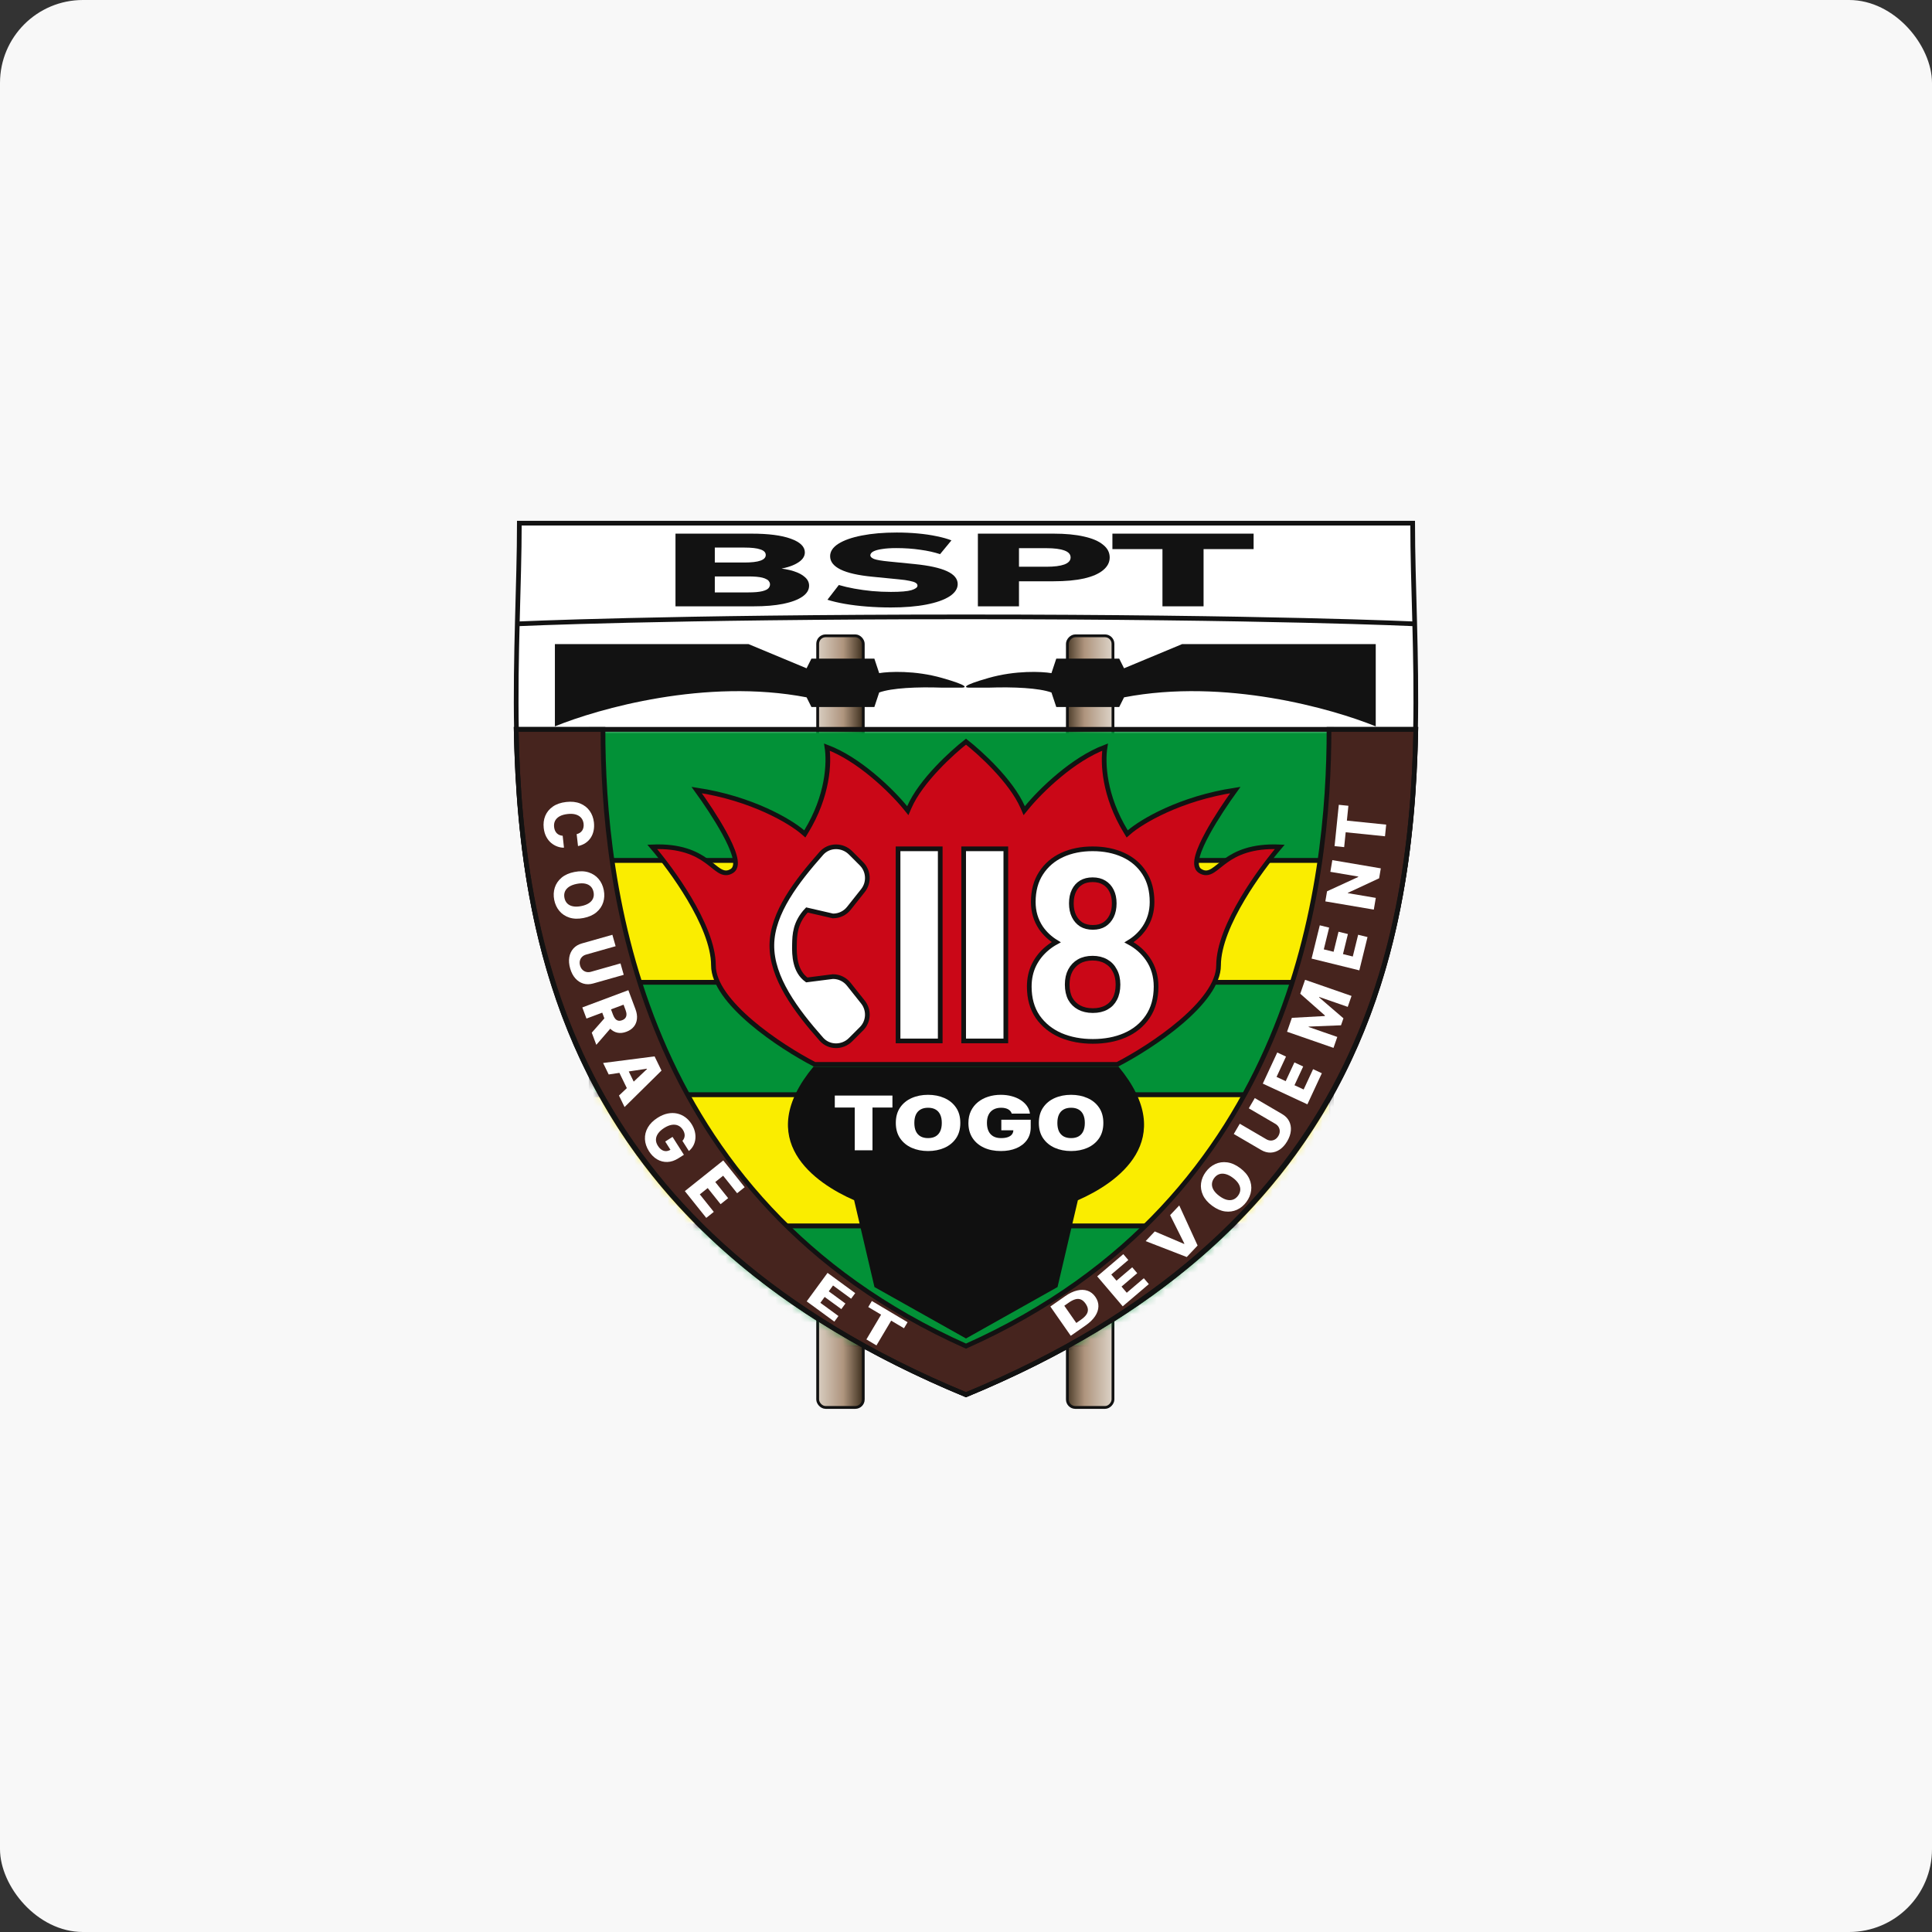 <svg xmlns="http://www.w3.org/2000/svg" width="233" height="233" viewBox="0 0 233 233" fill="none"><rect x="0" y="0" width="233" height="233" fill="#333333" stroke="none"/><rect width="233" height="233" rx="10" fill="#F8F8F8"></rect><path d="M62.633 63.093H116.501H170.367C170.369 92.29 178.798 142.509 116.499 168.202C54.201 142.509 62.632 92.29 62.633 63.093Z" fill="white" stroke="#121212" stroke-width="0.565"></path><path d="M140.193 73.123V66.223H134.157V64.358H151.186V66.223H145.151V73.123H140.193Z" fill="#121212"></path><path d="M117.933 73.123V64.358H127.067C128.504 64.358 129.725 64.474 130.731 64.707C131.737 64.93 132.501 65.258 133.022 65.689C133.561 66.111 133.83 66.625 133.83 67.23C133.83 67.819 133.561 68.333 133.022 68.772C132.501 69.203 131.737 69.534 130.731 69.766C129.725 69.99 128.504 70.102 127.067 70.102H122.89V73.123H117.933ZM122.89 68.349H126.205C127.139 68.349 127.857 68.258 128.36 68.076C128.863 67.885 129.115 67.603 129.115 67.23C129.115 66.849 128.863 66.567 128.36 66.385C127.857 66.203 127.139 66.111 126.205 66.111H122.89V68.349Z" fill="#121212"></path><path d="M107.442 73.261C106.454 73.261 105.484 73.224 104.532 73.149C103.58 73.075 102.7 72.967 101.892 72.826C101.083 72.685 100.383 72.519 99.79 72.329L101.164 70.551C101.721 70.716 102.341 70.862 103.023 70.986C103.706 71.11 104.425 71.21 105.179 71.284C105.933 71.351 106.688 71.384 107.442 71.384C108.628 71.384 109.454 71.313 109.921 71.172C110.406 71.023 110.649 70.841 110.649 70.625C110.649 70.493 110.577 70.381 110.433 70.29C110.29 70.198 110.047 70.12 109.706 70.053C109.382 69.979 108.942 69.917 108.385 69.867L105.233 69.556C103.508 69.39 102.224 69.1 101.38 68.686C100.536 68.272 100.113 67.737 100.113 67.082C100.113 66.502 100.446 66.001 101.11 65.578C101.793 65.147 102.736 64.815 103.94 64.583C105.161 64.343 106.562 64.223 108.143 64.223C109.023 64.223 109.867 64.26 110.676 64.335C111.502 64.409 112.266 64.521 112.966 64.67C113.667 64.811 114.259 64.977 114.744 65.168L113.37 66.834C112.688 66.601 111.888 66.423 110.972 66.299C110.074 66.166 109.113 66.1 108.089 66.1C107.424 66.1 106.859 66.137 106.392 66.212C105.924 66.278 105.565 66.378 105.314 66.51C105.08 66.643 104.963 66.796 104.963 66.97C104.963 67.144 105.116 67.293 105.422 67.418C105.745 67.534 106.329 67.633 107.173 67.716L110.299 68.027C112.041 68.201 113.343 68.487 114.206 68.885C115.068 69.283 115.499 69.801 115.499 70.439C115.499 71.002 115.167 71.5 114.502 71.931C113.837 72.353 112.903 72.681 111.7 72.913C110.496 73.145 109.077 73.261 107.442 73.261Z" fill="#121212"></path><path d="M81.464 73.123V64.358H90.625C92.673 64.358 94.254 64.561 95.367 64.968C96.499 65.374 97.065 65.925 97.065 66.621C97.065 67.135 96.742 67.574 96.095 67.939C95.466 68.304 94.604 68.552 93.508 68.685V68.486C94.388 68.561 95.125 68.693 95.718 68.884C96.311 69.074 96.769 69.319 97.092 69.617C97.415 69.907 97.577 70.247 97.577 70.637C97.577 71.142 97.308 71.582 96.769 71.955C96.23 72.328 95.457 72.618 94.451 72.825C93.463 73.024 92.278 73.123 90.895 73.123H81.464ZM86.206 71.445H90.221C90.598 71.445 90.93 71.432 91.218 71.408C91.505 71.383 91.748 71.345 91.945 71.296C92.143 71.246 92.314 71.184 92.457 71.109C92.601 71.026 92.7 70.935 92.754 70.836C92.826 70.728 92.862 70.608 92.862 70.475C92.862 70.351 92.826 70.239 92.754 70.139C92.7 70.032 92.601 69.941 92.457 69.866C92.314 69.783 92.143 69.717 91.945 69.667C91.748 69.617 91.505 69.58 91.218 69.555C90.93 69.53 90.598 69.518 90.221 69.518H86.206V71.445ZM86.206 67.84H89.736C90.634 67.84 91.29 67.765 91.703 67.616C92.134 67.466 92.35 67.239 92.35 66.932C92.35 66.625 92.134 66.401 91.703 66.261C91.29 66.111 90.634 66.037 89.736 66.037H86.206V67.84Z" fill="#121212"></path><rect x="98.612" y="76.679" width="5.498" height="93.059" rx="0.961" fill="url(#paint0_linear_404_3393)" stroke="#121212" stroke-width="0.339"></rect><path d="M105.447 79.429L106.03 81.18C107.198 80.986 110.35 80.83 113.619 81.764C116.888 82.698 116.538 82.931 115.954 82.931H113.619C110.626 82.827 107.552 82.962 106.03 83.515L105.447 85.266H97.858L97.274 84.099C85.132 81.764 72.174 85.461 66.92 87.601V77.678H90.269L97.274 80.596L97.858 79.429H105.447Z" fill="#121212"></path><rect x="-0.17" y="0.17" width="5.498" height="93.059" rx="0.961" transform="matrix(-1 0 0 1 134.054 76.51)" fill="url(#paint1_linear_404_3393)" stroke="#121212" stroke-width="0.339"></rect><path d="M127.388 79.429L126.805 81.18C125.637 80.986 122.485 80.83 119.216 81.764C115.947 82.698 116.297 82.931 116.881 82.931H119.216C122.209 82.827 125.283 82.962 126.805 83.515L127.388 85.266H134.977L135.561 84.099C147.702 81.764 160.661 85.461 165.915 87.601V77.678H142.566L135.561 80.596L134.977 79.429H127.388Z" fill="#121212"></path><mask id="mask0_404_3393" style="mask-type:alpha" maskUnits="userSpaceOnUse" x="62" y="87" width="109" height="82"><path d="M116.499 168.202C69.732 148.869 62.796 115.691 62.25 87.957H170.75C170.204 115.691 163.266 148.869 116.499 168.202Z" fill="#D9D9D9"></path></mask><g mask="url(#mask0_404_3393)"><rect x="71.292" y="87.957" width="89.287" height="15.823" fill="#029137" stroke="#121212" stroke-width="0.565"></rect><rect x="71.292" y="103.779" width="89.287" height="14.693" fill="#FAED00" stroke="#121212" stroke-width="0.565"></rect><rect x="71.292" y="118.472" width="89.287" height="13.562" fill="#029137" stroke="#121212" stroke-width="0.565"></rect><rect x="71.292" y="132.035" width="89.287" height="15.823" fill="#FAED00" stroke="#121212" stroke-width="0.565"></rect><rect x="71.292" y="147.857" width="89.287" height="14.693" fill="#029137" stroke="#121212" stroke-width="0.565"></rect></g><path d="M116.5 168.202C69.907 148.869 62.794 115.692 62.25 87.957H72.72C72.72 106.115 76.643 144.539 116.5 162.345C156.357 144.539 160.28 106.115 160.28 87.957H170.75C170.206 115.692 163.093 148.869 116.5 168.202Z" fill="#46241E" stroke="#121212" stroke-width="0.565"></path><path d="M116.499 168.202C69.732 148.869 62.796 115.692 62.25 87.957H170.75C170.204 115.692 163.266 148.869 116.499 168.202Z" stroke="#121212" stroke-width="0.565"></path><path d="M105.461 155.219L116.5 161.421L127.54 155.219L129.993 144.746C134.695 142.692 142.259 137.517 134.9 128.645H116.5H98.101C90.741 137.517 98.305 142.692 103.007 144.746L105.461 155.219Z" fill="#101010"></path><path d="M133.064 135.426C133.064 136.161 132.891 136.781 132.545 137.285C132.198 137.788 131.731 138.17 131.143 138.43C130.554 138.687 129.898 138.816 129.175 138.816C128.446 138.816 127.787 138.686 127.199 138.426C126.613 138.164 126.147 137.782 125.801 137.279C125.457 136.774 125.285 136.156 125.285 135.426C125.285 134.691 125.457 134.072 125.801 133.569C126.147 133.064 126.613 132.683 127.199 132.425C127.787 132.165 128.446 132.035 129.175 132.035C129.898 132.035 130.554 132.165 131.143 132.425C131.731 132.683 132.198 133.064 132.545 133.569C132.891 134.072 133.064 134.691 133.064 135.426ZM130.83 135.426C130.83 135.03 130.767 134.697 130.639 134.427C130.514 134.154 130.328 133.947 130.081 133.808C129.836 133.666 129.534 133.595 129.175 133.595C128.815 133.595 128.512 133.666 128.265 133.808C128.02 133.947 127.834 134.154 127.706 134.427C127.581 134.697 127.519 135.03 127.519 135.426C127.519 135.821 127.581 136.155 127.706 136.428C127.834 136.699 128.02 136.905 128.265 137.047C128.512 137.187 128.815 137.256 129.175 137.256C129.534 137.256 129.836 137.187 130.081 137.047C130.328 136.905 130.514 136.699 130.639 136.428C130.767 136.155 130.83 135.821 130.83 135.426Z" fill="white"></path><path d="M122.016 134.304C121.982 134.19 121.929 134.09 121.856 134.004C121.783 133.916 121.692 133.842 121.583 133.782C121.476 133.72 121.351 133.674 121.208 133.643C121.067 133.611 120.912 133.595 120.743 133.595C120.378 133.595 120.067 133.667 119.81 133.811C119.554 133.955 119.359 134.162 119.224 134.433C119.091 134.704 119.025 135.03 119.025 135.413C119.025 135.8 119.088 136.131 119.216 136.406C119.344 136.681 119.534 136.891 119.786 137.037C120.039 137.183 120.352 137.256 120.727 137.256C121.058 137.256 121.333 137.217 121.551 137.137C121.773 137.058 121.938 136.945 122.047 136.799C122.157 136.653 122.211 136.481 122.211 136.283L122.586 136.315H120.759V135.039H124.304V135.954C124.304 136.556 124.149 137.071 123.84 137.498C123.532 137.924 123.108 138.25 122.567 138.478C122.028 138.704 121.409 138.816 120.712 138.816C119.933 138.816 119.25 138.68 118.662 138.407C118.073 138.134 117.614 137.745 117.283 137.24C116.955 136.735 116.791 136.135 116.791 135.439C116.791 134.893 116.891 134.409 117.092 133.988C117.295 133.567 117.576 133.212 117.935 132.921C118.294 132.629 118.71 132.409 119.181 132.261C119.652 132.11 120.157 132.035 120.696 132.035C121.17 132.035 121.61 132.091 122.016 132.203C122.425 132.312 122.785 132.469 123.098 132.673C123.413 132.875 123.667 133.115 123.859 133.392C124.052 133.669 124.169 133.973 124.211 134.304H122.016Z" fill="white"></path><path d="M115.815 135.426C115.815 136.161 115.642 136.781 115.296 137.285C114.949 137.788 114.482 138.17 113.894 138.43C113.305 138.687 112.649 138.816 111.926 138.816C111.197 138.816 110.538 138.686 109.95 138.426C109.364 138.164 108.898 137.782 108.552 137.279C108.208 136.774 108.036 136.156 108.036 135.426C108.036 134.691 108.208 134.072 108.552 133.569C108.898 133.064 109.364 132.683 109.95 132.425C110.538 132.165 111.197 132.035 111.926 132.035C112.649 132.035 113.305 132.165 113.894 132.425C114.482 132.683 114.949 133.064 115.296 133.569C115.642 134.072 115.815 134.691 115.815 135.426ZM113.581 135.426C113.581 135.03 113.518 134.697 113.39 134.427C113.265 134.154 113.079 133.947 112.832 133.808C112.587 133.666 112.285 133.595 111.926 133.595C111.566 133.595 111.263 133.666 111.016 133.808C110.771 133.947 110.585 134.154 110.457 134.427C110.332 134.697 110.27 135.03 110.27 135.426C110.27 135.821 110.332 136.155 110.457 136.428C110.585 136.699 110.771 136.905 111.016 137.047C111.263 137.187 111.566 137.256 111.926 137.256C112.285 137.256 112.587 137.187 112.832 137.047C113.079 136.905 113.265 136.699 113.39 136.428C113.518 136.155 113.581 135.821 113.581 135.426Z" fill="white"></path><path d="M100.677 133.569V132.125H107.628V133.569H105.222V138.726H103.082V133.569H100.677Z" fill="white"></path><path d="M109.187 97.41L109.48 97.77L109.665 97.344C110.355 95.76 111.659 94.091 113.026 92.641C114.303 91.284 115.619 90.135 116.5 89.445C117.381 90.135 118.697 91.284 119.975 92.641C121.342 94.091 122.645 95.76 123.336 97.344L123.521 97.77L123.814 97.41C124.591 96.454 126.026 94.926 127.795 93.465C129.434 92.109 131.345 90.825 133.27 90.101C132.969 92.008 133.15 95.993 135.768 100.287L135.942 100.572L136.194 100.354C137.679 99.076 142.297 96.292 148.981 95.278C147.937 96.719 146.618 98.682 145.649 100.456C145.102 101.457 144.657 102.414 144.441 103.189C144.333 103.575 144.276 103.937 144.303 104.246C144.33 104.559 144.449 104.851 144.722 105.03C144.986 105.203 145.25 105.281 145.524 105.261C145.789 105.241 146.033 105.132 146.264 104.989C146.494 104.846 146.733 104.655 146.987 104.452L147.032 104.416C147.277 104.219 147.543 104.006 147.849 103.788C149.063 102.925 150.93 101.984 154.34 102.133C153.068 103.628 151.343 105.902 149.881 108.358C148.277 111.053 146.959 114.019 146.959 116.428C146.959 117.51 146.477 118.665 145.653 119.838C144.831 121.009 143.686 122.173 142.403 123.267C139.862 125.434 136.813 127.297 134.758 128.362H116.5H98.242C96.187 127.297 93.138 125.434 90.598 123.267C89.315 122.173 88.17 121.009 87.348 119.838C86.524 118.665 86.041 117.51 86.041 116.428C86.041 114.019 84.723 111.053 83.119 108.358C81.658 105.902 79.932 103.628 78.661 102.133C82.071 101.984 83.938 102.925 85.152 103.788C85.458 104.006 85.724 104.219 85.969 104.416C85.984 104.428 85.999 104.44 86.014 104.452C86.267 104.655 86.507 104.846 86.737 104.989C86.967 105.132 87.211 105.241 87.477 105.261C87.75 105.281 88.014 105.203 88.278 105.03C88.552 104.851 88.671 104.559 88.698 104.246C88.725 103.937 88.668 103.575 88.56 103.189C88.344 102.414 87.899 101.457 87.352 100.456C86.382 98.682 85.064 96.719 84.019 95.278C90.704 96.292 95.322 99.076 96.807 100.354L97.059 100.572L97.232 100.287C99.851 95.993 100.031 92.008 99.731 90.101C101.656 90.825 103.566 92.109 105.206 93.465C106.975 94.926 108.41 96.454 109.187 97.41Z" fill="#CA0717" stroke="#121212" stroke-width="0.565"></path><path d="M104.077 120.856L104.076 120.855L102.363 118.7C101.899 118.115 101.2 117.779 100.459 117.779H100.441L100.424 117.781L97.297 118.179C96.58 117.666 96.202 116.937 96.006 116.174C95.801 115.377 95.8 114.563 95.813 113.958C95.814 113.922 95.814 113.885 95.815 113.848C95.837 112.781 95.867 111.262 97.317 109.742L100.411 110.455L100.442 110.462L100.474 110.462C101.216 110.462 101.914 110.126 102.378 109.541L102.378 109.541L104.076 107.401L104.077 107.4C104.843 106.428 104.766 105.041 103.887 104.163L102.57 102.846C101.602 101.878 99.981 101.868 99.06 102.912L99.06 102.912C97.555 104.615 96.077 106.412 94.968 108.257C93.861 110.101 93.109 112.015 93.087 113.949C93.063 115.941 93.791 117.914 94.9 119.817C96.009 121.721 97.51 123.575 99.06 125.329L99.06 125.329C99.981 126.373 101.602 126.363 102.57 125.395L103.886 124.079C104.767 123.214 104.842 121.827 104.077 120.856Z" fill="white" stroke="#121212" stroke-width="0.565"></path><path d="M62.25 75.243C62.25 75.243 80.333 74.395 116.5 74.395C152.667 74.395 170.75 75.243 170.75 75.243" stroke="#121212" stroke-width="0.565"></path><path d="M69.709 102.038L69.545 100.599C69.691 100.563 69.82 100.509 69.932 100.436C70.044 100.363 70.137 100.273 70.21 100.165C70.283 100.058 70.334 99.934 70.363 99.795C70.394 99.658 70.4 99.508 70.382 99.347C70.349 99.061 70.251 98.823 70.088 98.632C69.924 98.442 69.704 98.307 69.426 98.226C69.149 98.147 68.823 98.129 68.447 98.172C68.056 98.216 67.734 98.309 67.482 98.451C67.232 98.594 67.052 98.775 66.941 98.993C66.832 99.214 66.793 99.464 66.825 99.744C66.843 99.901 66.879 100.042 66.934 100.166C66.99 100.291 67.061 100.399 67.149 100.488C67.239 100.579 67.343 100.649 67.462 100.7C67.582 100.752 67.715 100.783 67.859 100.792L68.015 102.231C67.751 102.236 67.486 102.189 67.218 102.092C66.951 101.996 66.7 101.85 66.466 101.656C66.234 101.461 66.039 101.213 65.88 100.912C65.722 100.614 65.619 100.262 65.573 99.857C65.513 99.324 65.575 98.833 65.761 98.385C65.949 97.938 66.254 97.567 66.677 97.272C67.1 96.977 67.635 96.793 68.281 96.719C68.93 96.645 69.493 96.706 69.972 96.902C70.451 97.098 70.831 97.394 71.113 97.789C71.395 98.184 71.566 98.644 71.626 99.167C71.667 99.524 71.654 99.86 71.589 100.174C71.526 100.488 71.412 100.771 71.249 101.023C71.087 101.275 70.877 101.488 70.62 101.663C70.362 101.838 70.058 101.963 69.709 102.038Z" fill="white"></path><path d="M70.373 110.713C69.733 110.839 69.166 110.822 68.673 110.664C68.179 110.505 67.776 110.238 67.462 109.863C67.149 109.49 66.941 109.043 66.838 108.522C66.736 107.999 66.76 107.505 66.91 107.041C67.061 106.577 67.334 106.178 67.729 105.845C68.126 105.513 68.643 105.284 69.282 105.159C69.922 105.033 70.489 105.048 70.982 105.205C71.475 105.364 71.879 105.63 72.192 106.003C72.505 106.376 72.713 106.824 72.816 107.347C72.918 107.868 72.895 108.36 72.746 108.824C72.598 109.29 72.325 109.69 71.929 110.024C71.532 110.357 71.013 110.587 70.373 110.713ZM70.091 109.275C70.469 109.201 70.779 109.084 71.019 108.925C71.26 108.767 71.427 108.575 71.522 108.348C71.618 108.122 71.638 107.87 71.583 107.589C71.528 107.311 71.414 107.085 71.24 106.91C71.066 106.736 70.838 106.62 70.555 106.564C70.273 106.509 69.942 106.519 69.564 106.593C69.185 106.668 68.875 106.784 68.635 106.941C68.394 107.101 68.227 107.294 68.132 107.521C68.037 107.748 68.017 108.001 68.071 108.279C68.126 108.56 68.241 108.786 68.414 108.959C68.588 109.133 68.816 109.247 69.099 109.302C69.381 109.359 69.712 109.35 70.091 109.275Z" fill="white"></path><path d="M74.832 116.187L75.222 117.563L71.542 118.607C71.117 118.727 70.718 118.731 70.345 118.618C69.974 118.505 69.65 118.292 69.375 117.978C69.101 117.665 68.896 117.268 68.76 116.789C68.623 116.305 68.588 115.857 68.656 115.446C68.726 115.035 68.89 114.685 69.147 114.395C69.406 114.105 69.748 113.9 70.173 113.779L73.853 112.735L74.244 114.114L70.684 115.124C70.487 115.18 70.324 115.272 70.194 115.402C70.064 115.533 69.978 115.688 69.935 115.869C69.892 116.05 69.9 116.243 69.958 116.45C70.017 116.656 70.112 116.823 70.243 116.953C70.374 117.084 70.529 117.171 70.708 117.215C70.887 117.258 71.075 117.252 71.272 117.197L74.832 116.187Z" fill="white"></path><path d="M70.227 121.497L75.78 119.417L76.639 121.712C76.795 122.127 76.854 122.514 76.817 122.872C76.782 123.232 76.657 123.545 76.44 123.814C76.225 124.082 75.928 124.287 75.548 124.429C75.163 124.574 74.804 124.612 74.472 124.545C74.141 124.477 73.848 124.315 73.591 124.058C73.336 123.801 73.13 123.461 72.971 123.038L72.428 121.588L73.486 121.192L73.935 122.393C74.011 122.595 74.101 122.755 74.204 122.871C74.31 122.988 74.43 123.061 74.565 123.091C74.701 123.12 74.856 123.103 75.027 123.038C75.199 122.974 75.328 122.886 75.413 122.773C75.501 122.66 75.547 122.524 75.552 122.366C75.558 122.207 75.524 122.027 75.448 121.826L75.201 121.165L70.729 122.839L70.227 121.497ZM73.935 123.673L71.915 126.006L71.367 124.542L73.397 122.236L73.935 123.673Z" fill="white"></path><path d="M73.41 129.582L72.735 128.197L78.942 127.399L79.778 129.115L75.323 133.51L74.648 132.125L78.027 128.931L78.006 128.889L73.41 129.582ZM75.418 128.375L76.828 131.27L75.849 131.747L74.439 128.852L75.418 128.375Z" fill="white"></path><path d="M82.3 137.588C82.385 137.495 82.45 137.397 82.494 137.294C82.54 137.189 82.565 137.08 82.571 136.967C82.577 136.854 82.561 136.738 82.525 136.619C82.49 136.499 82.434 136.379 82.358 136.259C82.204 136.016 82.012 135.843 81.781 135.74C81.552 135.638 81.295 135.611 81.009 135.657C80.725 135.703 80.423 135.827 80.103 136.03C79.782 136.234 79.538 136.454 79.371 136.691C79.203 136.927 79.116 137.172 79.108 137.423C79.101 137.675 79.177 137.926 79.337 138.177C79.477 138.398 79.632 138.563 79.801 138.671C79.973 138.779 80.151 138.831 80.335 138.826C80.519 138.821 80.702 138.761 80.883 138.646L80.999 138.888L80.226 137.67L81.108 137.11L82.479 139.269L81.816 139.689C81.368 139.974 80.924 140.122 80.483 140.134C80.044 140.148 79.633 140.043 79.251 139.819C78.87 139.597 78.543 139.271 78.27 138.841C77.966 138.363 77.803 137.878 77.781 137.385C77.758 136.891 77.874 136.422 78.129 135.977C78.385 135.531 78.777 135.14 79.305 134.805C79.716 134.544 80.119 134.374 80.514 134.294C80.911 134.214 81.29 134.212 81.65 134.29C82.011 134.369 82.341 134.517 82.638 134.733C82.936 134.951 83.191 135.226 83.403 135.561C83.587 135.851 83.717 136.147 83.792 136.449C83.868 136.752 83.892 137.049 83.862 137.337C83.834 137.627 83.754 137.899 83.622 138.152C83.49 138.405 83.308 138.625 83.078 138.813L82.3 137.588Z" fill="white"></path><path d="M82.593 143.649L87.226 139.947L89.807 143.177L88.898 143.903L87.211 141.793L86.261 142.552L87.816 144.497L86.904 145.226L85.35 143.281L84.397 144.042L86.084 146.152L85.175 146.879L82.593 143.649Z" fill="white"></path><path d="M97.287 156.946L99.803 153.509L103.139 155.951L102.645 156.626L100.465 155.03L99.949 155.735L101.959 157.206L101.464 157.882L99.454 156.411L98.937 157.118L101.117 158.713L100.623 159.388L97.287 156.946Z" fill="white"></path><path d="M104.712 157.629L105.146 156.899L109.455 159.459L109.022 160.188L107.476 159.27L105.702 162.256L104.487 161.534L106.261 158.548L104.712 157.629Z" fill="white"></path><path d="M130.931 159.843L129.133 161.097L126.672 157.566L128.468 156.314C128.963 155.969 129.439 155.742 129.896 155.634C130.353 155.523 130.771 155.533 131.15 155.661C131.528 155.789 131.845 156.036 132.101 156.402C132.357 156.77 132.48 157.154 132.47 157.554C132.461 157.953 132.326 158.349 132.065 158.741C131.803 159.131 131.425 159.499 130.931 159.843ZM129.802 159.55L130.379 159.147C130.651 158.957 130.859 158.763 131 158.565C131.143 158.365 131.21 158.156 131.201 157.936C131.192 157.715 131.1 157.478 130.923 157.223C130.746 156.969 130.556 156.801 130.352 156.719C130.148 156.636 129.927 156.628 129.689 156.695C129.452 156.759 129.194 156.889 128.915 157.083L128.355 157.474L129.802 159.55Z" fill="white"></path><path d="M135.4 157.543L132.323 153.928L135.472 151.249L136.076 151.958L134.019 153.709L134.65 154.45L136.546 152.837L137.151 153.548L135.255 155.162L135.887 155.905L137.945 154.154L138.549 154.864L135.4 157.543Z" fill="white"></path><path d="M139.266 148.511L142.801 150.019L142.835 149.983L141.118 146.544L142.218 145.377L144.431 150.21L143.123 151.599L138.166 149.679L139.266 148.511Z" fill="white"></path><path d="M149.557 140.867C150.081 141.256 150.45 141.686 150.665 142.158C150.879 142.63 150.954 143.108 150.887 143.592C150.822 144.075 150.632 144.53 150.315 144.956C149.998 145.384 149.616 145.698 149.172 145.899C148.727 146.1 148.248 146.167 147.736 146.099C147.223 146.029 146.706 145.8 146.183 145.412C145.659 145.024 145.29 144.594 145.074 144.124C144.859 143.652 144.784 143.175 144.849 142.692C144.914 142.209 145.106 141.753 145.423 141.326C145.739 140.899 146.119 140.585 146.563 140.383C147.007 140.179 147.486 140.112 148 140.18C148.514 140.249 149.033 140.478 149.557 140.867ZM148.684 142.043C148.374 141.813 148.079 141.663 147.799 141.593C147.521 141.521 147.266 141.526 147.034 141.609C146.803 141.69 146.602 141.845 146.432 142.074C146.263 142.302 146.173 142.539 146.161 142.785C146.149 143.031 146.217 143.278 146.365 143.525C146.515 143.77 146.745 144.008 147.055 144.238C147.365 144.468 147.659 144.619 147.937 144.691C148.217 144.762 148.472 144.756 148.704 144.673C148.936 144.59 149.137 144.435 149.306 144.207C149.476 143.978 149.567 143.741 149.578 143.496C149.589 143.25 149.521 143.005 149.371 142.759C149.223 142.512 148.994 142.273 148.684 142.043Z" fill="white"></path><path d="M150.606 133.663L151.328 132.428L154.63 134.359C155.011 134.582 155.291 134.867 155.468 135.214C155.643 135.561 155.713 135.942 155.678 136.357C155.641 136.772 155.497 137.194 155.246 137.624C154.992 138.059 154.693 138.394 154.35 138.629C154.005 138.864 153.639 138.988 153.252 139.004C152.863 139.018 152.478 138.914 152.097 138.69L148.795 136.76L149.518 135.523L152.713 137.39C152.889 137.494 153.069 137.547 153.252 137.552C153.436 137.554 153.609 137.508 153.769 137.414C153.929 137.32 154.063 137.18 154.171 136.996C154.279 136.811 154.335 136.626 154.337 136.442C154.341 136.256 154.296 136.084 154.204 135.924C154.111 135.765 153.977 135.634 153.8 135.531L150.606 133.663Z" fill="white"></path><path d="M157.671 133.183L152.294 130.684L154.037 126.934L155.092 127.425L153.954 129.875L155.056 130.387L156.106 128.129L157.164 128.621L156.114 130.879L157.22 131.393L158.359 128.943L159.414 129.434L157.671 133.183Z" fill="white"></path><path d="M155.219 124.429L155.801 122.752L159.763 122.534L159.786 122.469L156.811 119.842L157.394 118.165L162.995 120.11L162.538 121.429L159.097 120.234L159.081 120.281L162.019 122.809L161.726 123.651L157.834 123.808L157.818 123.854L161.278 125.056L160.821 126.374L155.219 124.429Z" fill="white"></path><path d="M163.935 117.025L158.177 115.607L159.166 111.592L160.296 111.871L159.65 114.494L160.831 114.784L161.426 112.367L162.559 112.646L161.964 115.064L163.147 115.355L163.793 112.732L164.923 113.01L163.935 117.025Z" fill="white"></path><path d="M160.68 103.732L166.526 104.724L166.323 105.923L162.554 107.677L162.548 107.714L165.922 108.286L165.682 109.699L159.836 108.708L160.042 107.491L163.801 105.762L163.809 105.714L160.441 105.142L160.68 103.732Z" fill="white"></path><path d="M162.107 102.164L160.949 102.045L161.459 97.059L162.617 97.178L162.434 98.966L167.175 99.451L167.031 100.857L162.29 100.372L162.107 102.164Z" fill="white"></path><path d="M138.418 115.627C137.848 114.804 137.095 114.142 136.164 113.641C136.918 113.182 137.535 112.604 138.011 111.906L138.012 111.905C138.631 110.988 138.938 109.943 138.938 108.78C138.938 107.426 138.636 106.26 138.016 105.298C137.4 104.331 136.544 103.6 135.458 103.104C134.376 102.611 133.144 102.367 131.769 102.367C130.412 102.367 129.191 102.611 128.109 103.104L128.109 103.104L128.108 103.105C127.033 103.6 126.178 104.331 125.553 105.296C124.922 106.259 124.614 107.425 124.614 108.78C124.614 109.943 124.921 110.988 125.54 111.905L125.54 111.905L125.542 111.908C126.021 112.598 126.636 113.171 127.381 113.628C127 113.835 126.647 114.074 126.321 114.344C125.635 114.904 125.096 115.576 124.704 116.359L124.704 116.358L124.703 116.361C124.319 117.15 124.13 118.026 124.13 118.982C124.13 120.4 124.464 121.619 125.147 122.623L125.147 122.623L125.149 122.626C125.837 123.609 126.762 124.353 127.917 124.857L127.92 124.858C129.079 125.349 130.374 125.592 131.799 125.592C133.233 125.592 134.524 125.35 135.665 124.858L135.666 124.857C136.821 124.353 137.737 123.608 138.405 122.623C139.089 121.619 139.423 120.4 139.423 118.982C139.423 117.71 139.09 116.587 138.418 115.627ZM134.439 117.039L134.439 117.039L134.442 117.045C134.698 117.51 134.831 118.072 134.831 118.74C134.831 119.421 134.702 119.989 134.455 120.455L134.454 120.457C134.218 120.912 133.879 121.26 133.433 121.505C132.989 121.75 132.448 121.879 131.799 121.879C131.15 121.879 130.603 121.75 130.147 121.504C129.691 121.258 129.337 120.909 129.08 120.452C128.835 119.987 128.706 119.42 128.706 118.74C128.706 118.071 128.835 117.508 129.081 117.042C129.34 116.562 129.691 116.199 130.137 115.944C130.592 115.689 131.133 115.556 131.769 115.556C132.394 115.556 132.93 115.689 133.386 115.944C133.842 116.199 134.192 116.562 134.439 117.039ZM134.058 107.436L134.058 107.436L134.059 107.438C134.268 107.856 134.377 108.356 134.377 108.947C134.377 109.548 134.267 110.059 134.058 110.488C133.848 110.917 133.554 111.25 133.177 111.493C132.806 111.722 132.351 111.843 131.799 111.843C131.248 111.843 130.786 111.722 130.404 111.492C130.028 111.249 129.735 110.917 129.525 110.488C129.315 110.059 129.205 109.548 129.205 108.947C129.205 108.334 129.315 107.825 129.524 107.408L129.524 107.408L129.525 107.406C129.735 106.977 130.026 106.657 130.399 106.435C130.772 106.213 131.225 106.096 131.769 106.096C132.333 106.096 132.793 106.218 133.164 106.447L133.164 106.447L133.166 106.449C133.552 106.682 133.848 107.009 134.058 107.436Z" fill="white" stroke="#121212" stroke-width="0.565"></path><rect x="116.217" y="125.536" width="23.169" height="5.086" transform="rotate(-90 116.217 125.536)" fill="white" stroke="#121212" stroke-width="0.565"></rect><rect x="108.306" y="125.536" width="23.169" height="5.086" transform="rotate(-90 108.306 125.536)" fill="white" stroke="#121212" stroke-width="0.565"></rect><defs><linearGradient id="paint0_linear_404_3393" x1="104.28" y1="169.908" x2="98.442" y2="169.908" gradientUnits="userSpaceOnUse"><stop stop-color="#342716"></stop><stop offset="0.442" stop-color="#AF957E"></stop><stop offset="1" stop-color="#DBD1C5"></stop></linearGradient><linearGradient id="paint1_linear_404_3393" x1="5.837" y1="93.398" x2="0" y2="93.398" gradientUnits="userSpaceOnUse"><stop stop-color="#342716"></stop><stop offset="0.442" stop-color="#AF957E"></stop><stop offset="1" stop-color="#DBD1C5"></stop></linearGradient></defs></svg>